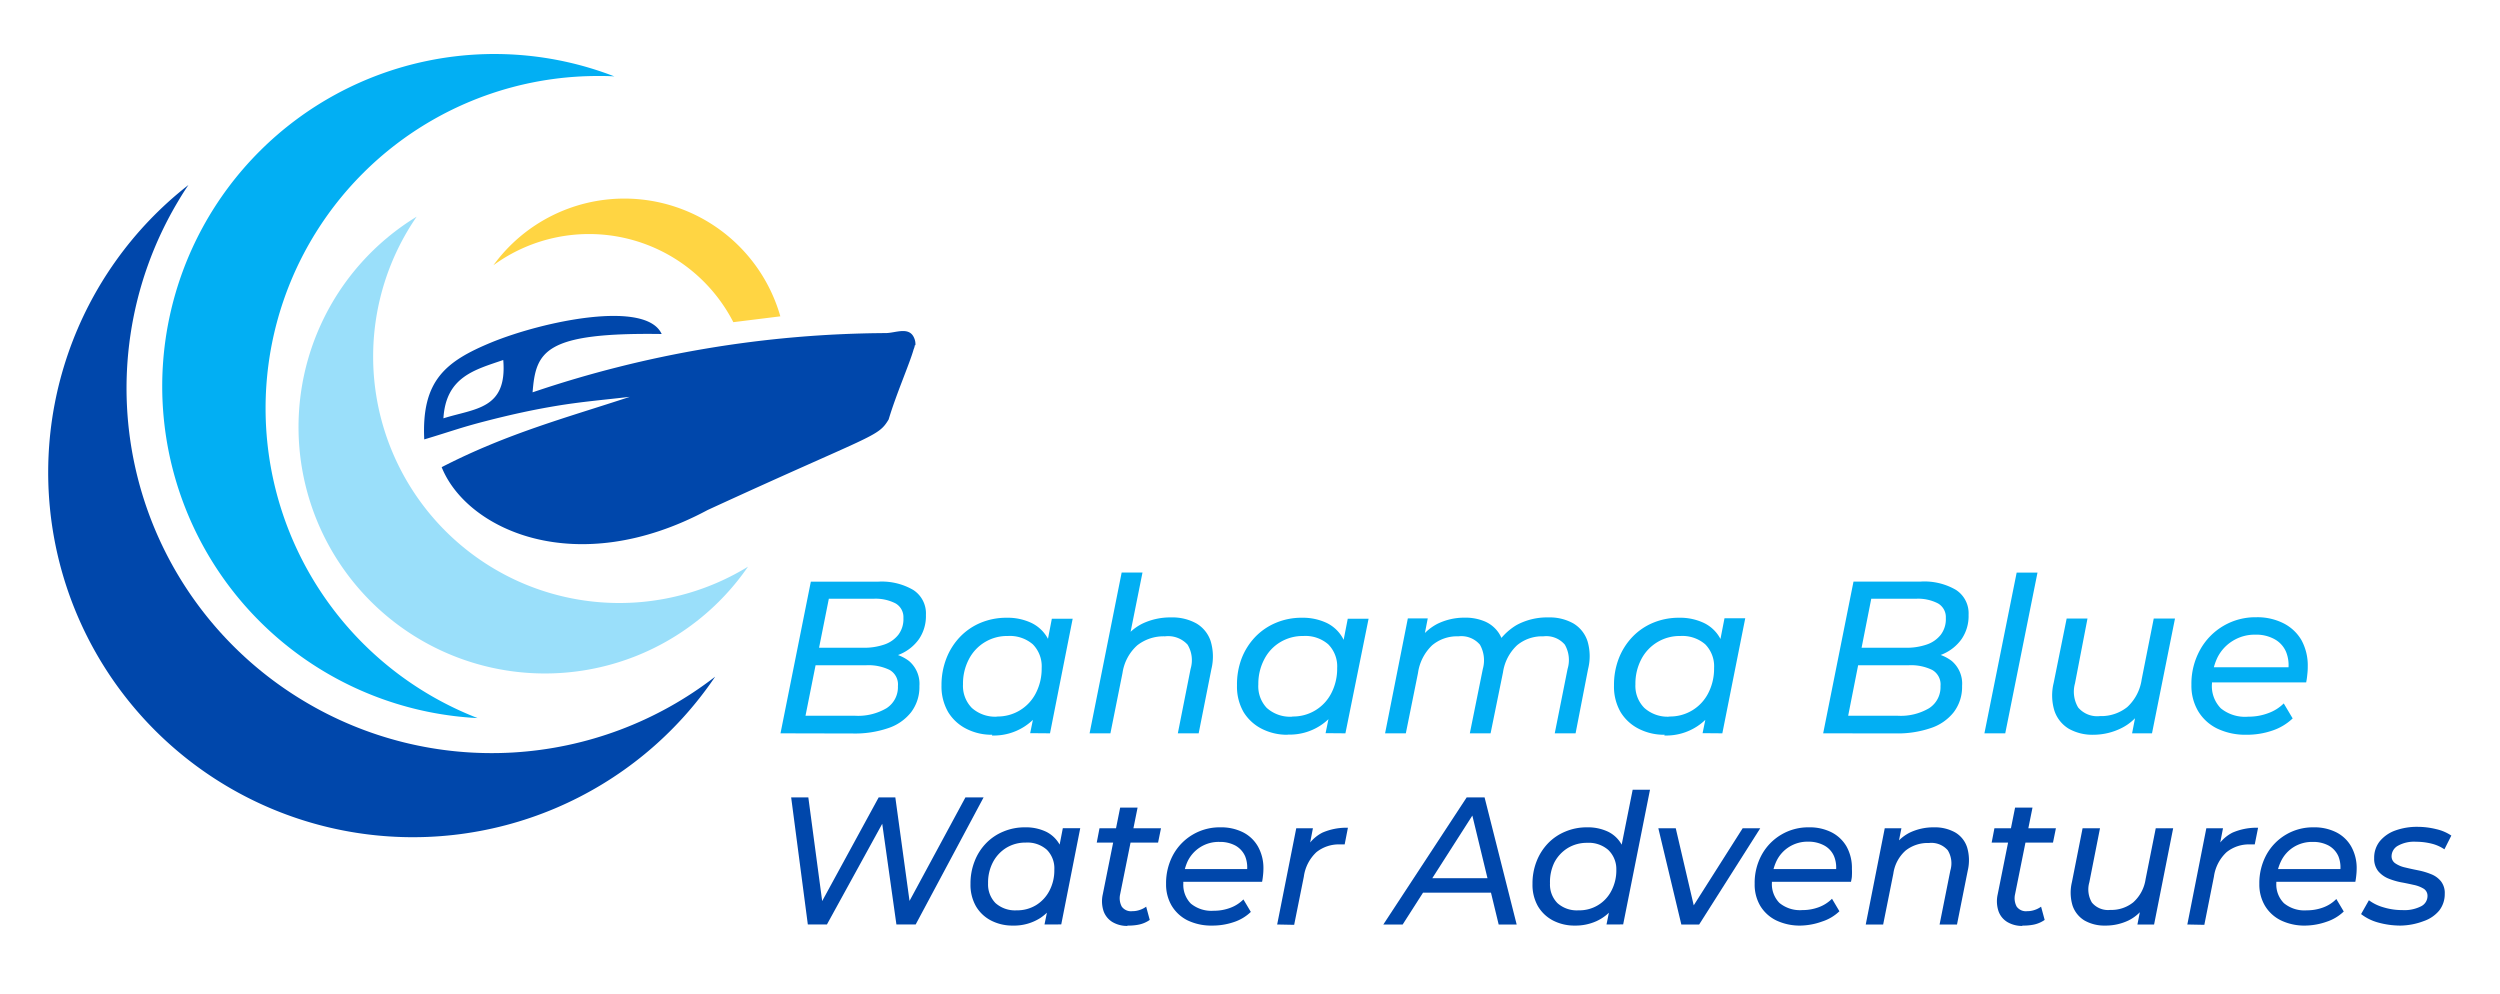 <svg id="Layer_2" data-name="Layer 2" xmlns="http://www.w3.org/2000/svg" viewBox="0 0 300 119.29"><defs><style>.cls-1{fill:#0047ab;}.cls-2{fill:#02aff3;}.cls-3{fill:#9adffa;}.cls-4{fill:#ffd543;}</style></defs><path class="cls-1" d="M109.85,41.42h0a1.82,1.82,0,0,0-.16-.88c-.6-1.4-2.24-.57-3.41-.57a134.05,134.05,0,0,0-42.37,7.11c.39-4.9,1.39-7.21,15.49-7-1.86-4.1-14.06-1.59-20.41,1-5.49,2.27-8.42,4.55-8.08,11.65,3.33-1,4.3-1.4,7.31-2.18s5.78-1.39,8.7-1.87,5.77-.72,8.66-1.06C68.22,50.05,60.87,52,53,56.06c3,7.49,16.11,13.61,31.92,5.14,20-9.2,20.42-8.7,21.72-10.87.89-3,2.52-6.7,3-8.42a1.71,1.71,0,0,0,.14-.49ZM53.21,50.2c.3-5,3.79-5.83,7.18-7C60.89,49.14,57,49,53.21,50.2Z"/><path class="cls-2" d="M93.66,88,97.3,69.8h8.06a7.51,7.51,0,0,1,4.24,1,3.35,3.35,0,0,1,1.51,3,4.89,4.89,0,0,1-.84,2.9,5.32,5.32,0,0,1-2.2,1.78,7,7,0,0,1-2.86.6l.59-.76a5,5,0,0,1,3.28,1,3.59,3.59,0,0,1,1.25,3,5,5,0,0,1-1,3.15,5.8,5.8,0,0,1-2.76,1.91,12.28,12.28,0,0,1-4.18.64Zm3-2.11h5.93a6.74,6.74,0,0,0,3.8-.91,3,3,0,0,0,1.36-2.65,2,2,0,0,0-1-1.94,5.82,5.82,0,0,0-2.81-.56H97.45l.42-2.1h5.75a7.39,7.39,0,0,0,2.51-.39,3.61,3.61,0,0,0,1.68-1.18,3.1,3.1,0,0,0,.6-2,1.9,1.9,0,0,0-.94-1.75,5.22,5.22,0,0,0-2.65-.56H99.46Z"/><path class="cls-2" d="M119.07,88.17a6.64,6.64,0,0,1-3.12-.72,5.4,5.4,0,0,1-2.17-2,6.13,6.13,0,0,1-.8-3.2,8.78,8.78,0,0,1,.59-3.25,7.84,7.84,0,0,1,1.64-2.58,7.34,7.34,0,0,1,2.48-1.69,8,8,0,0,1,3.1-.6,6.7,6.7,0,0,1,3,.63,4.43,4.43,0,0,1,1.93,1.83,6,6,0,0,1,.67,3,10.92,10.92,0,0,1-.88,4.52,6.77,6.77,0,0,1-6.48,4.15Zm.55-2.19a5.13,5.13,0,0,0,4.69-2.82,6.39,6.39,0,0,0,.69-3,3.75,3.75,0,0,0-1.06-2.84,4.22,4.22,0,0,0-3-1,5.14,5.14,0,0,0-4.68,2.8,6.28,6.28,0,0,0-.7,3,3.77,3.77,0,0,0,1.06,2.83A4.21,4.21,0,0,0,119.62,86Zm4,2,.73-3.56.83-3.2L125.5,78l.72-3.75h2.5L126,88Z"/><path class="cls-2" d="M140.53,74.09a5.94,5.94,0,0,1,3.05.73,3.87,3.87,0,0,1,1.7,2.12,6.38,6.38,0,0,1,.09,3.34L143.84,88h-2.5l1.53-7.73a3.61,3.61,0,0,0-.36-2.91,3.15,3.15,0,0,0-2.71-1,5.12,5.12,0,0,0-3.33,1.08,5.53,5.53,0,0,0-1.77,3.32L133.25,88h-2.5l3.85-19.3h2.5l-1.9,9.47-.57-1.07a6,6,0,0,1,2.51-2.29A7.8,7.8,0,0,1,140.53,74.09Z"/><path class="cls-2" d="M154.53,88.17a6.66,6.66,0,0,1-3.13-.72,5.46,5.46,0,0,1-2.17-2,6.12,6.12,0,0,1-.79-3.2A8.78,8.78,0,0,1,149,79a7.84,7.84,0,0,1,1.64-2.58,7.38,7.38,0,0,1,2.49-1.69,7.88,7.88,0,0,1,3.09-.6,6.74,6.74,0,0,1,3,.63,4.41,4.41,0,0,1,1.92,1.83,6,6,0,0,1,.68,3A10.92,10.92,0,0,1,161,84a6.75,6.75,0,0,1-6.47,4.15Zm.54-2.19a5.14,5.14,0,0,0,4.7-2.82,6.39,6.39,0,0,0,.69-3,3.75,3.75,0,0,0-1.07-2.84,4.18,4.18,0,0,0-3-1,5.23,5.23,0,0,0-2.76.74,5.09,5.09,0,0,0-1.92,2.06,6.28,6.28,0,0,0-.71,3A3.78,3.78,0,0,0,152,84.94,4.18,4.18,0,0,0,155.07,86Zm4,2,.73-3.56.83-3.2L161,78l.73-3.75h2.5L161.45,88Z"/><path class="cls-2" d="M185.82,74.09a5.8,5.8,0,0,1,3,.73,3.88,3.88,0,0,1,1.68,2.12,6.3,6.3,0,0,1,.07,3.34L189.07,88h-2.5l1.54-7.73a3.7,3.7,0,0,0-.33-2.91,2.92,2.92,0,0,0-2.58-1,4.68,4.68,0,0,0-3.15,1.07,5.54,5.54,0,0,0-1.69,3.25L178.87,88h-2.49l1.56-7.73a3.82,3.82,0,0,0-.35-2.91,2.94,2.94,0,0,0-2.59-1,4.63,4.63,0,0,0-3.15,1.08,5.68,5.68,0,0,0-1.69,3.32L168.7,88h-2.49l2.73-13.79h2.39l-.78,4-.47-1.07a6,6,0,0,1,2.43-2.29,7.34,7.34,0,0,1,3.27-.73,5.9,5.9,0,0,1,2.44.47A3.83,3.83,0,0,1,179.88,76a4.74,4.74,0,0,1,.71,2.23l-1.35-.26A7.2,7.2,0,0,1,182,75,7.7,7.7,0,0,1,185.82,74.09Z"/><path class="cls-2" d="M199.76,88.17a6.64,6.64,0,0,1-3.12-.72,5.4,5.4,0,0,1-2.17-2,6.12,6.12,0,0,1-.79-3.2,8.78,8.78,0,0,1,.58-3.25,7.84,7.84,0,0,1,1.64-2.58,7.34,7.34,0,0,1,2.48-1.69,8,8,0,0,1,3.1-.6,6.67,6.67,0,0,1,3,.63,4.38,4.38,0,0,1,1.93,1.83,6,6,0,0,1,.67,3,10.92,10.92,0,0,1-.88,4.52,6.77,6.77,0,0,1-6.48,4.15Zm.55-2.19A5.13,5.13,0,0,0,205,83.16a6.39,6.39,0,0,0,.69-3,3.75,3.75,0,0,0-1.06-2.84,4.2,4.2,0,0,0-3-1,5.17,5.17,0,0,0-4.68,2.8,6.28,6.28,0,0,0-.7,3,3.74,3.74,0,0,0,1.07,2.83A4.18,4.18,0,0,0,200.31,86Zm4,2,.73-3.56.83-3.2.34-3.28.73-3.75h2.49L206.68,88Z"/><path class="cls-2" d="M218.78,88l3.64-18.21h8.06a7.51,7.51,0,0,1,4.24,1,3.35,3.35,0,0,1,1.51,3,4.89,4.89,0,0,1-.84,2.9,5.32,5.32,0,0,1-2.2,1.78,7,7,0,0,1-2.86.6l.6-.76a5,5,0,0,1,3.27,1,3.56,3.56,0,0,1,1.25,3,5,5,0,0,1-1,3.15,5.8,5.8,0,0,1-2.76,1.91,12.28,12.28,0,0,1-4.18.64Zm3-2.11h5.93a6.7,6.7,0,0,0,3.79-.91,3,3,0,0,0,1.36-2.65,2,2,0,0,0-1-1.94,5.82,5.82,0,0,0-2.81-.56h-6.5l.41-2.1h5.75a7.39,7.39,0,0,0,2.51-.39,3.61,3.61,0,0,0,1.68-1.18,3.1,3.1,0,0,0,.6-2,1.9,1.9,0,0,0-.94-1.75,5.22,5.22,0,0,0-2.65-.56h-5.36Z"/><path class="cls-2" d="M238.13,88,242,68.71h2.5L240.63,88Z"/><path class="cls-2" d="M251.24,88.17a5.75,5.75,0,0,1-3-.73,4,4,0,0,1-1.7-2.12,6.27,6.27,0,0,1-.1-3.37L248,74.22h2.5L249,82a3.71,3.71,0,0,0,.38,2.9A3,3,0,0,0,252,85.93a5,5,0,0,0,3.28-1.09A5.56,5.56,0,0,0,257,81.53l1.45-7.31H261L258.24,88h-2.39l.78-4,.44,1.06a6,6,0,0,1-2.49,2.31A7.54,7.54,0,0,1,251.24,88.17Z"/><path class="cls-2" d="M269.58,88.17a7.83,7.83,0,0,1-3.51-.74,5.46,5.46,0,0,1-2.29-2.09,6,6,0,0,1-.81-3.16A8.38,8.38,0,0,1,264,78a7.56,7.56,0,0,1,6.76-3.93,6.93,6.93,0,0,1,3.25.72,5.22,5.22,0,0,1,2.15,2,6.32,6.32,0,0,1,.77,3.2,7.69,7.69,0,0,1-.06,1,7.78,7.78,0,0,1-.13.9H264.79l.32-1.82h10.43l-1,.62a4.27,4.27,0,0,0-.21-2.46,3.13,3.13,0,0,0-1.39-1.53,4.51,4.51,0,0,0-2.27-.54,5,5,0,0,0-2.75.75,4.92,4.92,0,0,0-1.83,2,6.78,6.78,0,0,0-.65,3.08A3.8,3.8,0,0,0,266.5,85a4.59,4.59,0,0,0,3.29,1,6.62,6.62,0,0,0,2.42-.43,5,5,0,0,0,1.84-1.16l1.07,1.8a6.53,6.53,0,0,1-2.47,1.47A9.37,9.37,0,0,1,269.58,88.17Z"/><path class="cls-1" d="M96.94,110.94l-2-15.25H97l1.87,14H97.81l7.63-14h2l1.92,14h-1.07l7.56-14h2.18l-8.15,15.25h-2.31l-1.83-13,.63,0-7.14,13Z"/><path class="cls-1" d="M121.55,111.07a5.58,5.58,0,0,1-2.61-.6,4.48,4.48,0,0,1-1.82-1.71,5.17,5.17,0,0,1-.66-2.68,7.23,7.23,0,0,1,.49-2.72,6.37,6.37,0,0,1,1.37-2.16,6.09,6.09,0,0,1,2.08-1.41,6.54,6.54,0,0,1,2.59-.51,5.65,5.65,0,0,1,2.55.53,3.77,3.77,0,0,1,1.61,1.53,5,5,0,0,1,.57,2.47,9.14,9.14,0,0,1-.74,3.78,5.93,5.93,0,0,1-2.13,2.56A5.84,5.84,0,0,1,121.55,111.07Zm.46-1.83a4.35,4.35,0,0,0,2.33-.63,4.41,4.41,0,0,0,1.6-1.74,5.25,5.25,0,0,0,.58-2.51,3.16,3.16,0,0,0-.9-2.39,3.52,3.52,0,0,0-2.54-.86,4.39,4.39,0,0,0-2.31.62,4.45,4.45,0,0,0-1.61,1.72,5.23,5.23,0,0,0-.59,2.54,3.2,3.2,0,0,0,.89,2.38A3.52,3.52,0,0,0,122,109.24Zm3.33,1.7.61-3,.7-2.68.28-2.74.61-3.14h2.09l-2.28,11.55Z"/><path class="cls-1" d="M131.61,101.11l.33-1.72h7.38l-.35,1.72Zm3.68,10a3.43,3.43,0,0,1-1.79-.46,2.52,2.52,0,0,1-1.07-1.31,3.76,3.76,0,0,1-.1-2l2.09-10.43h2.09l-2.09,10.39a2.14,2.14,0,0,0,.19,1.49,1.36,1.36,0,0,0,1.27.55,2.64,2.64,0,0,0,.87-.14,2.8,2.8,0,0,0,.79-.4l.43,1.59a3.55,3.55,0,0,1-1.29.56A6.12,6.12,0,0,1,135.29,111.07Z"/><path class="cls-1" d="M145.46,111.07a6.57,6.57,0,0,1-2.94-.62,4.63,4.63,0,0,1-1.91-1.75,5,5,0,0,1-.68-2.64,7.13,7.13,0,0,1,.85-3.49,6.35,6.35,0,0,1,5.66-3.29,5.85,5.85,0,0,1,2.73.6,4.28,4.28,0,0,1,1.79,1.71,5.27,5.27,0,0,1,.65,2.68,7.31,7.31,0,0,1-.05.8,7.48,7.48,0,0,1-.11.75h-10l.26-1.53h8.73l-.85.53a3.61,3.61,0,0,0-.17-2.06,2.72,2.72,0,0,0-1.17-1.29,3.89,3.89,0,0,0-1.9-.44,4.12,4.12,0,0,0-3.84,2.34A5.77,5.77,0,0,0,142,106a3.22,3.22,0,0,0,.9,2.43,3.9,3.9,0,0,0,2.76.86,5.57,5.57,0,0,0,2-.36,4.32,4.32,0,0,0,1.55-1l.89,1.5a5.34,5.34,0,0,1-2.07,1.23A7.92,7.92,0,0,1,145.46,111.07Z"/><path class="cls-1" d="M153.26,110.94l2.29-11.55h2l-.65,3.36-.22-.83a4.66,4.66,0,0,1,2-2,7.18,7.18,0,0,1,3.07-.59l-.39,2-.27,0h-.28a4.3,4.3,0,0,0-2.84.93,4.92,4.92,0,0,0-1.51,2.94l-1.16,5.78Z"/><path class="cls-1" d="M166,110.94l10-15.25h2.15L182,110.94h-2.16l-3.4-14.07h.88l-9,14.07Zm3.71-3.82,1-1.74h8.56l.31,1.74Z"/><path class="cls-1" d="M189,111.07a5.59,5.59,0,0,1-2.62-.6,4.54,4.54,0,0,1-1.82-1.71,5.17,5.17,0,0,1-.66-2.68,7.23,7.23,0,0,1,.49-2.72,6.53,6.53,0,0,1,1.37-2.16,6.09,6.09,0,0,1,2.08-1.41,6.54,6.54,0,0,1,2.59-.51,5.65,5.65,0,0,1,2.55.53,3.72,3.72,0,0,1,1.61,1.53,5,5,0,0,1,.57,2.47,10,10,0,0,1-.41,2.94,6.45,6.45,0,0,1-1.24,2.3,5.41,5.41,0,0,1-1.94,1.49A6.09,6.09,0,0,1,189,111.07Zm.45-1.83a4.3,4.3,0,0,0,3.93-2.37,5.25,5.25,0,0,0,.58-2.51A3.19,3.19,0,0,0,193,102a3.56,3.56,0,0,0-2.55-.86,4.39,4.39,0,0,0-2.31.62,4.45,4.45,0,0,0-1.61,1.72A5.35,5.35,0,0,0,186,106a3.17,3.17,0,0,0,.9,2.38A3.48,3.48,0,0,0,189.41,109.24Zm3.33,1.7.61-3,.68-2.68.3-2.74,1.55-7.75H198l-3.22,16.16Z"/><path class="cls-1" d="M201.76,110.94,199,99.39h2.09l2.44,10.46h-1.05l6.64-10.46h2.11l-7.33,11.55Z"/><path class="cls-1" d="M216.09,111.07a6.57,6.57,0,0,1-2.94-.62,4.59,4.59,0,0,1-1.92-1.75,5,5,0,0,1-.67-2.64,7,7,0,0,1,.85-3.49,6.35,6.35,0,0,1,5.66-3.29,5.81,5.81,0,0,1,2.72.6,4.36,4.36,0,0,1,1.8,1.71,5.26,5.26,0,0,1,.64,2.68,7.26,7.26,0,0,1,0,.8c0,.27-.07.52-.11.75h-10l.27-1.53h8.73l-.85.53a3.61,3.61,0,0,0-.18-2.06,2.65,2.65,0,0,0-1.16-1.29A3.93,3.93,0,0,0,217,101a4.16,4.16,0,0,0-2.29.62,4.09,4.09,0,0,0-1.54,1.72,5.77,5.77,0,0,0-.54,2.58,3.22,3.22,0,0,0,.9,2.43,3.88,3.88,0,0,0,2.76.86,5.57,5.57,0,0,0,2-.36,4.4,4.4,0,0,0,1.55-1l.89,1.5a5.34,5.34,0,0,1-2.07,1.23A8,8,0,0,1,216.09,111.07Z"/><path class="cls-1" d="M232.08,99.28a5,5,0,0,1,2.54.61,3.21,3.21,0,0,1,1.43,1.78,5.41,5.41,0,0,1,.08,2.8l-1.29,6.47h-2.09l1.29-6.47a3,3,0,0,0-.31-2.44,2.61,2.61,0,0,0-2.26-.87,4.29,4.29,0,0,0-2.79.9,4.54,4.54,0,0,0-1.48,2.78l-1.22,6.1h-2.09l2.28-11.55h2l-.66,3.31-.39-.89a5.08,5.08,0,0,1,2.1-1.92A6.62,6.62,0,0,1,232.08,99.28Z"/><path class="cls-1" d="M239,101.11l.33-1.72h7.38l-.35,1.72Zm3.68,10a3.43,3.43,0,0,1-1.79-.46,2.48,2.48,0,0,1-1.07-1.31,3.76,3.76,0,0,1-.1-2l2.09-10.43h2.09l-2.09,10.39a2.14,2.14,0,0,0,.19,1.49,1.36,1.36,0,0,0,1.27.55,2.64,2.64,0,0,0,.87-.14,2.8,2.8,0,0,0,.79-.4l.43,1.59a3.55,3.55,0,0,1-1.29.56A6.18,6.18,0,0,1,242.68,111.07Z"/><path class="cls-1" d="M252.63,111.07a4.83,4.83,0,0,1-2.49-.61,3.34,3.34,0,0,1-1.43-1.78,5.37,5.37,0,0,1-.08-2.82l1.28-6.47H252l-1.28,6.49a3.08,3.08,0,0,0,.31,2.43,2.52,2.52,0,0,0,2.21.88,4.18,4.18,0,0,0,2.75-.91,4.62,4.62,0,0,0,1.48-2.77l1.22-6.12h2.09l-2.29,11.55h-2l.65-3.31.37.89a5,5,0,0,1-2.08,1.93A6.35,6.35,0,0,1,252.63,111.07Z"/><path class="cls-1" d="M262.48,110.94l2.28-11.55h2l-.65,3.36-.22-.83a4.64,4.64,0,0,1,2-2,7.23,7.23,0,0,1,3.08-.59l-.4,2-.26,0h-.28a4.28,4.28,0,0,0-2.84.93,4.93,4.93,0,0,0-1.52,2.94l-1.15,5.78Z"/><path class="cls-1" d="M276.66,111.07a6.51,6.51,0,0,1-2.94-.62,4.59,4.59,0,0,1-1.92-1.75,5,5,0,0,1-.68-2.64,7.13,7.13,0,0,1,.85-3.49,6.35,6.35,0,0,1,5.67-3.29,5.83,5.83,0,0,1,2.72.6,4.28,4.28,0,0,1,1.79,1.71,5.27,5.27,0,0,1,.65,2.68,7.31,7.31,0,0,1-.05.8,7.48,7.48,0,0,1-.11.75h-10l.26-1.53h8.73l-.85.53a3.61,3.61,0,0,0-.17-2.06,2.72,2.72,0,0,0-1.17-1.29,3.89,3.89,0,0,0-1.9-.44,4.19,4.19,0,0,0-2.3.62,4.07,4.07,0,0,0-1.53,1.72,5.64,5.64,0,0,0-.55,2.58,3.19,3.19,0,0,0,.91,2.43,3.87,3.87,0,0,0,2.75.86,5.63,5.63,0,0,0,2-.36,4.27,4.27,0,0,0,1.54-1l.89,1.5a5.37,5.37,0,0,1-2.06,1.23A8,8,0,0,1,276.66,111.07Z"/><path class="cls-1" d="M288.09,111.07a10,10,0,0,1-2.76-.38,5.86,5.86,0,0,1-2-1l.94-1.66a5.39,5.39,0,0,0,1.75.85,7.67,7.67,0,0,0,2.26.33,4.41,4.41,0,0,0,2.26-.46,1.38,1.38,0,0,0,.76-1.24,1,1,0,0,0-.45-.86,3.74,3.74,0,0,0-1.19-.46c-.49-.11-1-.22-1.56-.32a8.23,8.23,0,0,1-1.55-.47,3.16,3.16,0,0,1-1.18-.88,2.4,2.4,0,0,1-.47-1.54,3.17,3.17,0,0,1,.65-2,4.26,4.26,0,0,1,1.83-1.3,7.69,7.69,0,0,1,2.75-.46,9.33,9.33,0,0,1,2.23.28,5.34,5.34,0,0,1,1.8.77l-.83,1.65a4.75,4.75,0,0,0-1.61-.7,7.81,7.81,0,0,0-1.79-.21,4,4,0,0,0-2.2.49,1.46,1.46,0,0,0-.74,1.23,1,1,0,0,0,.46.88,3.38,3.38,0,0,0,1.18.49c.49.12,1,.23,1.55.34a8.45,8.45,0,0,1,1.55.46,2.85,2.85,0,0,1,1.18.85,2.27,2.27,0,0,1,.46,1.51,3.2,3.2,0,0,1-.66,2,4.15,4.15,0,0,1-1.86,1.27A8.13,8.13,0,0,1,288.09,111.07Z"/><path class="cls-2" d="M31.87,49A39.87,39.87,0,0,1,71.73,9.12c.68,0,1.36,0,2,.05a39.87,39.87,0,1,0-16.42,77A39.87,39.87,0,0,1,31.87,49Z"/><path class="cls-1" d="M36.41,84.09a43.75,43.75,0,0,1-15-60q.59-1,1.2-1.89a43.77,43.77,0,1,0,63.21,59A43.77,43.77,0,0,1,36.41,84.09Z"/><path class="cls-3" d="M62.75,70A29.59,29.59,0,0,1,50,26,29.57,29.57,0,1,0,89.76,68,29.52,29.52,0,0,1,62.75,70Z"/><path class="cls-4" d="M74.93,23.83a19.44,19.44,0,0,0-15.72,8A19.46,19.46,0,0,1,88,38.66l5.64-.7A19.47,19.47,0,0,0,74.93,23.83Z"/></svg>